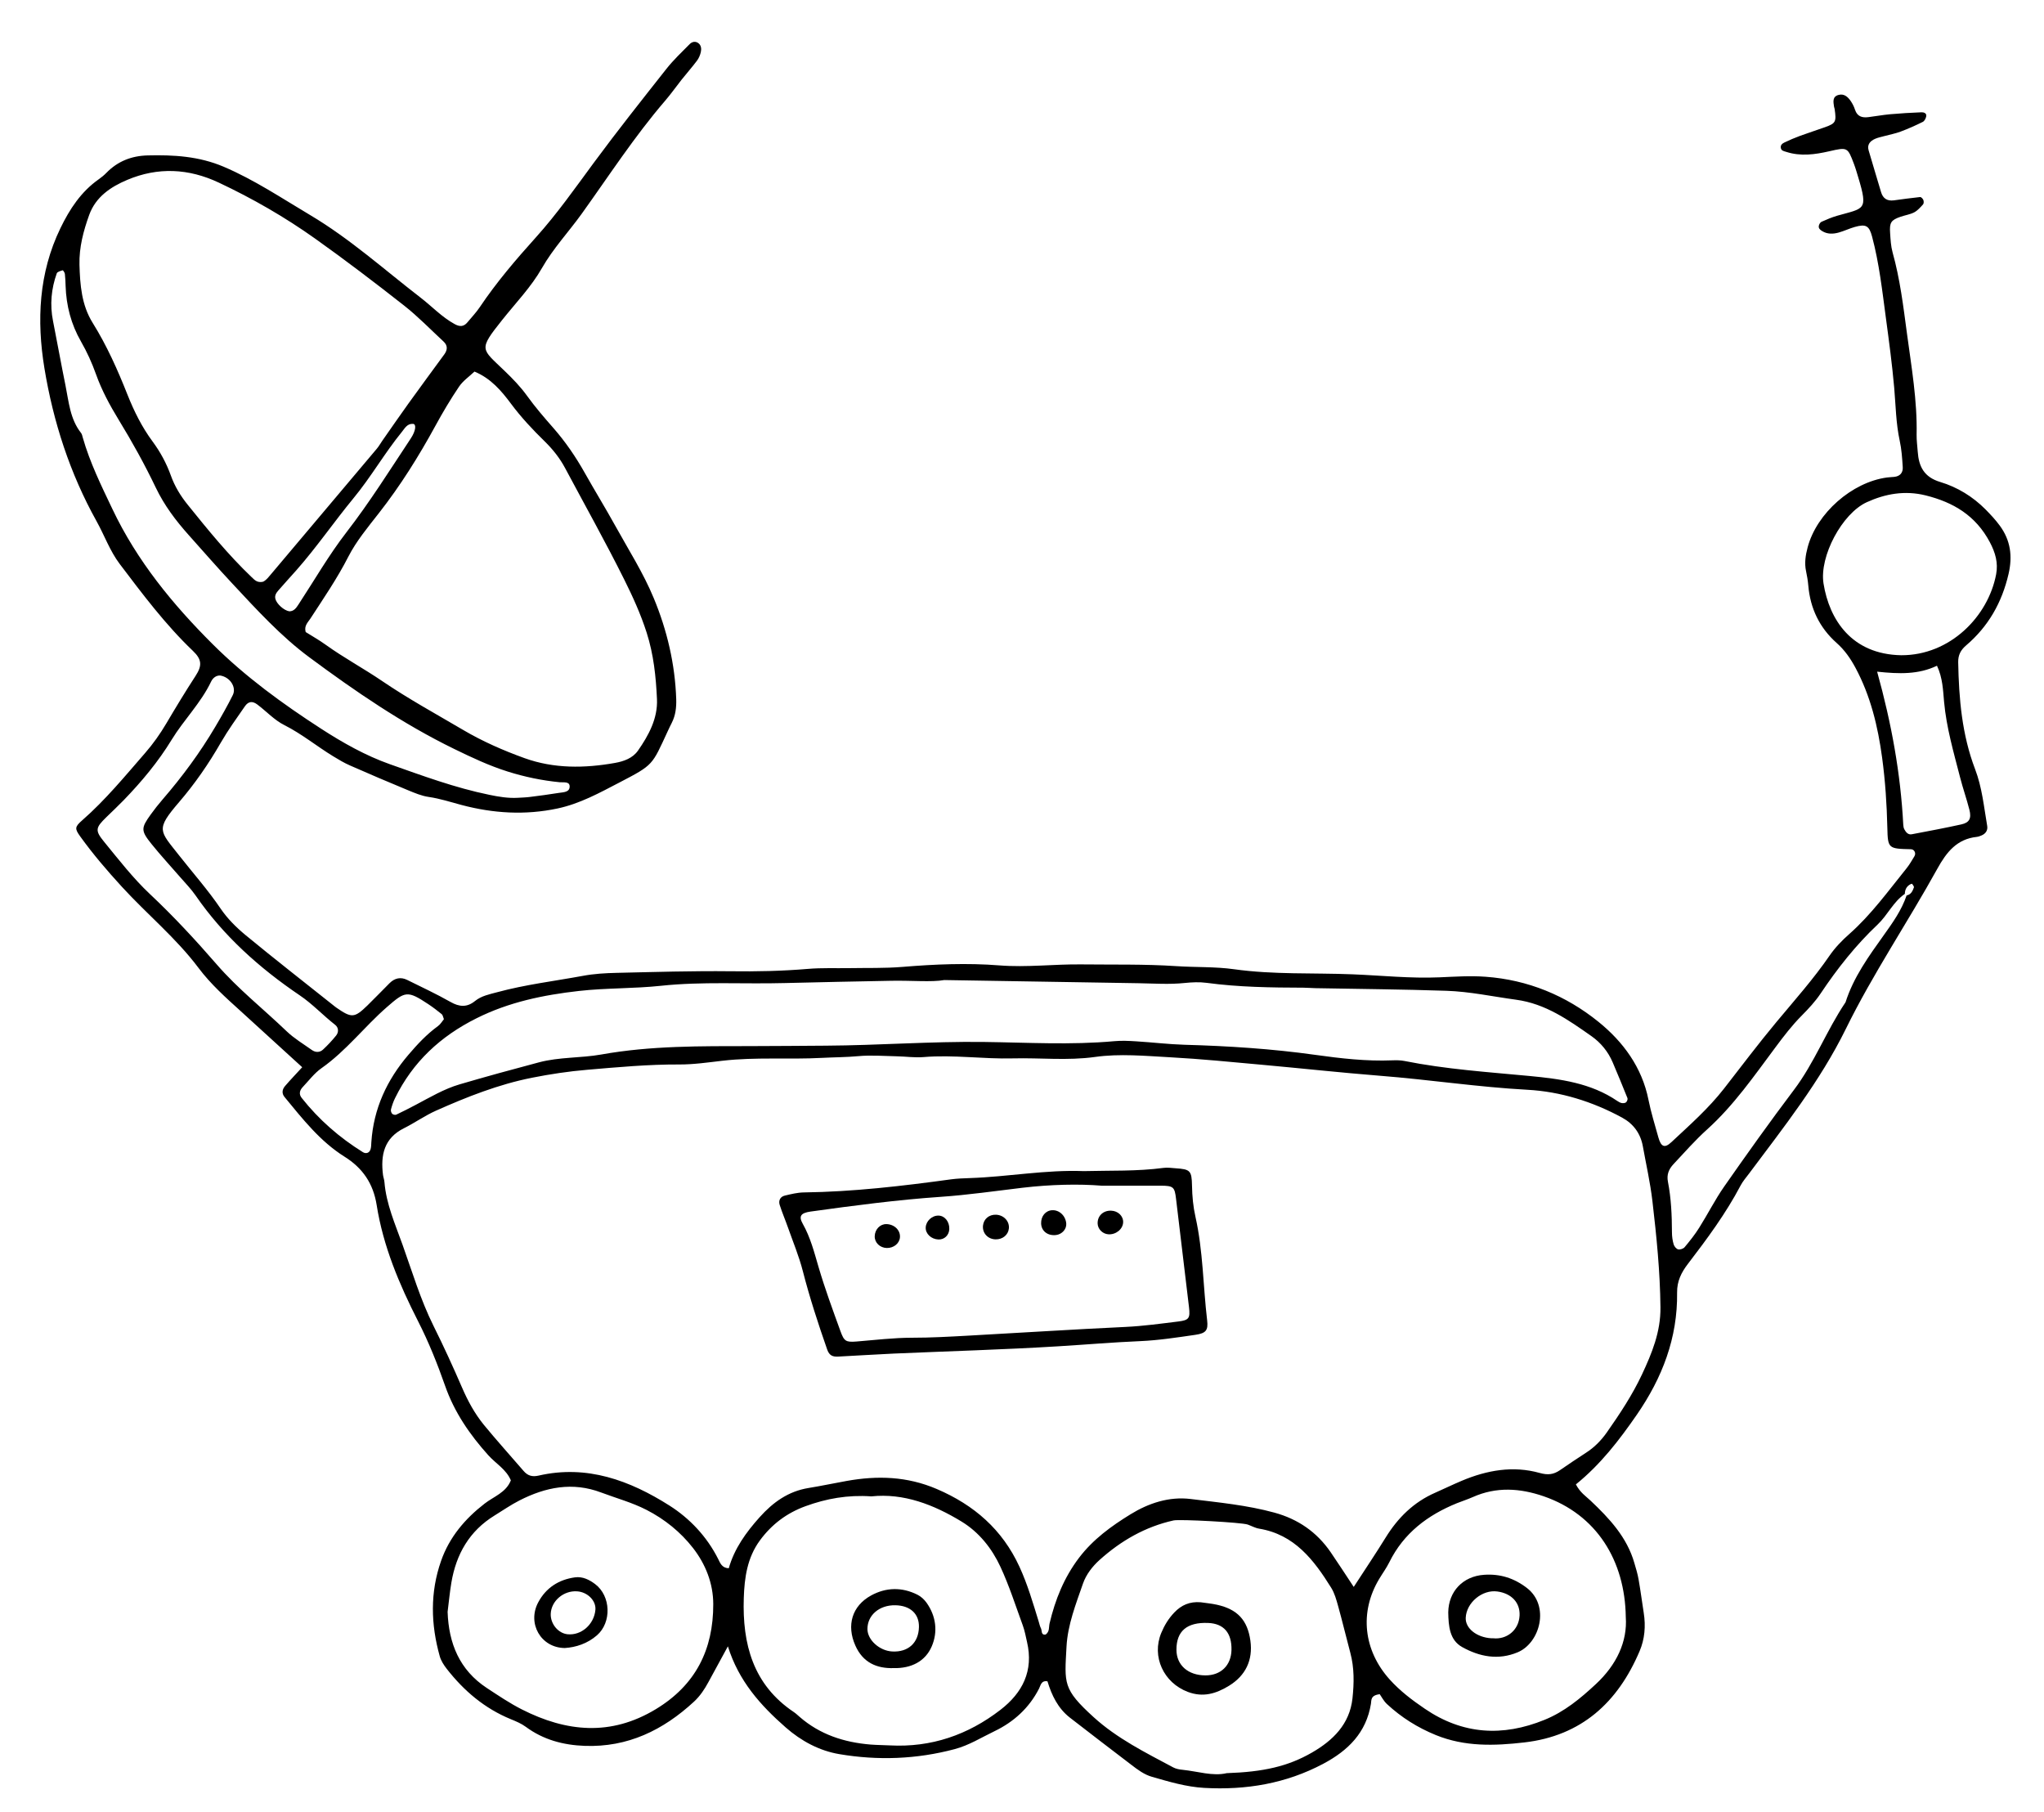 <?xml version="1.0" encoding="utf-8"?>
<!-- Generator: Adobe Illustrator 16.0.0, SVG Export Plug-In . SVG Version: 6.00 Build 0)  -->
<!DOCTYPE svg PUBLIC "-//W3C//DTD SVG 1.1//EN" "http://www.w3.org/Graphics/SVG/1.1/DTD/svg11.dtd">
<svg version="1.1" id="Layer_1" xmlns="http://www.w3.org/2000/svg" xmlns:xlink="http://www.w3.org/1999/xlink" x="0px" y="0px"
	 width="343px" height="304px" viewBox="0 0 343 304" enable-background="new 0 0 343 304" xml:space="preserve">
<g>
	<defs>
		<rect id="SVGID_1_" x="-294" y="-144" width="960.094" height="540"/>
	</defs>
	<clipPath id="SVGID_2_">
		<use xlink:href="#SVGID_1_"  overflow="visible"/>
	</clipPath>
	<path clip-path="url(#SVGID_2_)" fill-rule="evenodd" clip-rule="evenodd" d="M264.447,249.066c0.728,1.392,1.664,1.97,2.449,2.714
		c3.165,2.99,6.128,6.147,7.367,10.493c0.266,0.908,0.547,1.815,0.705,2.738c0.33,1.868,0.573,3.756,0.867,5.632
		c0.346,2.197,0.166,4.382-0.697,6.4c-3.653,8.602-9.756,14.216-19.351,15.319c-5.013,0.577-9.98,0.744-14.843-1.237
		c-3.076-1.257-5.786-2.962-8.195-5.195c-0.577-0.538-0.951-1.295-1.216-1.661c-1.566,0.188-1.38,0.993-1.477,1.604
		c-0.786,4.85-3.825,7.846-7.991,10.063c-6.282,3.34-12.979,4.447-19.994,4.053c-3.003-0.168-5.872-1.03-8.74-1.852
		c-1.327-0.375-2.425-1.204-3.503-2.034c-3.438-2.638-6.897-5.249-10.307-7.914c-1.986-1.554-3.039-3.739-3.747-6.079
		c-1.054-0.191-1.144,0.692-1.408,1.208c-1.672,3.271-4.252,5.608-7.503,7.17c-2.193,1.05-4.252,2.359-6.661,2.998
		c-6.404,1.705-12.894,1.934-19.363,0.839c-3.337-0.564-6.385-2.189-9.005-4.492c-4.215-3.697-7.881-7.779-9.688-13.594
		c-1.208,2.222-2.249,4.109-3.271,6.006c-0.647,1.204-1.4,2.327-2.404,3.263c-5.184,4.794-11.132,7.698-18.359,7.43
		c-3.588-0.131-6.933-1.017-9.883-3.198c-0.749-0.554-1.648-0.924-2.519-1.281c-4.386-1.799-7.861-4.749-10.741-8.443
		c-0.489-0.627-0.961-1.351-1.172-2.107c-1.506-5.354-1.644-10.709,0.224-16.021c1.395-3.973,4.003-7.041,7.287-9.588
		c1.554-1.208,3.613-1.855,4.418-3.914c-0.773-1.844-2.522-2.808-3.783-4.211c-3.109-3.459-5.697-7.206-7.251-11.657
		c-1.298-3.703-2.751-7.332-4.549-10.86c-3.141-6.164-5.847-12.563-6.933-19.461c-0.578-3.629-2.352-6.217-5.4-8.121
		c-4.097-2.571-7.034-6.339-10.053-10.001c-0.514-0.619-0.403-1.286,0.077-1.848c0.874-1.017,1.806-1.985,2.88-3.157
		c-3.499-3.19-6.888-6.294-10.29-9.383c-2.518-2.278-5.053-4.541-7.104-7.271c-3.767-5.024-8.638-9.004-12.853-13.609
		c-2.478-2.702-4.862-5.485-7.007-8.464c-0.931-1.298-0.931-1.595,0.342-2.709c3.902-3.413,7.173-7.405,10.559-11.296
		c1.346-1.546,2.506-3.189,3.547-4.948c1.587-2.689,3.207-5.362,4.908-7.979c1.09-1.676,1.11-2.722-0.432-4.19
		c-4.622-4.407-8.463-9.534-12.304-14.607c-1.619-2.137-2.555-4.782-3.873-7.154c-4.476-8.031-7.271-16.677-8.753-25.678
		c-1.314-7.995-0.96-15.966,2.686-23.493c1.562-3.227,3.471-6.136,6.457-8.228c0.439-0.309,0.867-0.659,1.246-1.049
		c1.899-1.954,4.227-2.865,6.924-2.934c4.362-0.11,8.614,0.134,12.752,1.892c5.147,2.189,9.741,5.273,14.51,8.106
		c6.685,3.97,12.422,9.142,18.529,13.85c1.92,1.477,3.585,3.279,5.753,4.463c0.847,0.464,1.518,0.439,2.133-0.309
		c0.691-0.838,1.456-1.631,2.058-2.527c2.808-4.183,6.063-7.991,9.427-11.726c3.544-3.931,6.58-8.268,9.721-12.524
		c3.947-5.347,8.081-10.555,12.198-15.771c1.172-1.481,2.564-2.795,3.898-4.142c0.391-0.399,0.977-0.521,1.465-0.138
		c0.472,0.374,0.513,0.976,0.391,1.497c-0.114,0.513-0.342,1.042-0.659,1.457c-0.814,1.082-1.718,2.099-2.564,3.165
		c-0.924,1.164-1.774,2.384-2.75,3.516c-5.135,5.968-9.42,12.581-13.997,18.96c-2.197,3.06-4.797,5.819-6.701,9.155
		c-1.795,3.149-4.399,5.843-6.677,8.707c-4.029,5.062-3.483,4.745,0.398,8.5c1.376,1.323,2.686,2.665,3.809,4.228
		c1.343,1.864,2.856,3.621,4.378,5.35c2.059,2.348,3.78,4.867,5.322,7.613c1.652,2.938,3.426,5.822,5.065,8.781
		c2.226,4.028,4.733,7.954,6.482,12.186c2.23,5.371,3.573,11.063,3.768,16.946c0.041,1.376-0.106,2.71-0.74,3.959
		c-0.249,0.485-0.481,0.977-0.709,1.47c-2.628,5.667-2.335,5.565-8.043,8.535c-3.386,1.759-6.649,3.573-10.429,4.379
		c-5.436,1.155-10.783,0.821-16.096-0.586c-1.836-0.488-3.63-1.078-5.526-1.352c-1.184-0.171-2.336-0.659-3.458-1.122
		c-3.255-1.343-6.502-2.73-9.725-4.15c-0.993-0.432-1.928-0.993-2.852-1.558c-2.762-1.686-5.269-3.756-8.195-5.229
		c-1.664-0.834-2.999-2.303-4.512-3.442c-0.822-0.623-1.51-0.55-2.091,0.285c-1.392,2.002-2.824,3.995-4.045,6.103
		c-2.034,3.543-4.329,6.868-6.998,9.977c-3.996,4.654-3.279,4.769-0.028,8.914c2.343,2.982,4.866,5.818,7.006,8.977
		c1.123,1.656,2.612,3.137,4.166,4.422c4.806,3.964,9.725,7.793,14.603,11.679c0.212,0.166,0.416,0.341,0.639,0.496
		c2.56,1.773,3.028,1.758,5.2-0.351c1.266-1.229,2.478-2.51,3.731-3.755c0.863-0.854,1.864-1.087,2.974-0.533
		c2.43,1.204,4.895,2.348,7.255,3.687c1.49,0.851,2.767,0.928,4.106-0.155c1.086-0.878,2.396-1.122,3.723-1.48
		c4.724-1.282,9.574-1.859,14.363-2.742c1.855-0.35,3.776-0.464,5.663-0.505c6.38-0.146,12.761-0.342,19.132-0.269
		c4.346,0.058,8.667-0.032,13-0.398c2.291-0.195,4.606-0.09,6.913-0.126c2.987-0.053,5.981,0.036,8.951-0.208
		c5.416-0.447,10.831-0.679,16.243-0.252c4.618,0.366,9.2-0.225,13.802-0.167c5.289,0.062,10.57-0.061,15.848,0.289
		c3.251,0.22,6.539,0.073,9.753,0.524c6.607,0.924,13.261,0.586,19.881,0.851c4.857,0.195,9.725,0.716,14.587,0.505
		c2.57-0.11,5.118-0.285,7.702-0.098c7.137,0.513,13.528,3.165,18.977,7.572c4.109,3.323,7.295,7.612,8.382,13.089
		c0.423,2.124,1.082,4.207,1.66,6.3c0.447,1.603,1.062,1.846,2.181,0.796c3.076-2.872,6.237-5.655,8.842-9
		c2.913-3.743,5.77-7.539,8.805-11.182c3.044-3.653,6.201-7.193,8.902-11.124c0.916-1.326,2.071-2.53,3.288-3.601
		c3.694-3.259,6.551-7.238,9.618-11.034c0.509-0.631,0.912-1.347,1.335-2.043c0.31-0.513-0.032-1.159-0.582-1.168
		c-3.792-0.089-3.89-0.105-3.967-3.588c-0.09-3.939-0.346-7.854-0.875-11.767c-0.712-5.274-1.94-10.369-4.476-15.097
		c-0.838-1.562-1.814-2.97-3.174-4.174c-2.853-2.543-4.415-5.786-4.74-9.619c-0.069-0.806-0.203-1.611-0.374-2.405
		c-0.297-1.371-0.085-2.697,0.269-4.024c1.525-5.713,7.43-10.912,13.31-11.702c0.402-0.053,0.81-0.057,1.216-0.102
		c0.973-0.101,1.485-0.703,1.429-1.623c-0.094-1.489-0.191-2.995-0.509-4.443c-0.635-2.937-0.667-5.916-0.924-8.887
		c-0.346-3.914-0.871-7.819-1.396-11.718c-0.614-4.565-1.119-9.154-2.312-13.63c-0.492-1.847-1.021-2.169-2.93-1.628
		c-0.911,0.261-1.773,0.684-2.689,0.936c-0.923,0.252-1.88,0.293-2.754-0.244c-0.35-0.211-0.676-0.48-0.558-0.932
		c0.057-0.236,0.231-0.541,0.436-0.631c0.866-0.382,1.741-0.764,2.648-1.021c4.524-1.289,5.205-0.842,3.54-6.376
		c-0.236-0.781-0.456-1.562-0.745-2.323c-1.062-2.803-1.073-2.819-4.138-2.116c-2.413,0.553-4.813,0.883-7.234,0.098
		c-0.37-0.118-0.789-0.167-0.891-0.63c-0.105-0.489,0.244-0.774,0.598-0.94c0.859-0.408,1.729-0.786,2.62-1.111
		c1.4-0.517,2.824-0.961,4.229-1.469c1.77-0.639,1.893-0.899,1.578-3.048c-0.02-0.13-0.081-0.26-0.102-0.39
		c-0.118-0.81-0.301-1.693,0.789-1.97c0.92-0.236,1.546,0.35,2.019,1.042c0.301,0.44,0.553,0.944,0.716,1.452
		c0.37,1.14,1.2,1.372,2.233,1.242c1.213-0.147,2.417-0.374,3.634-0.485c1.754-0.158,3.516-0.256,5.277-0.329
		c0.362-0.012,0.899,0.122,0.806,0.667c-0.061,0.35-0.293,0.806-0.582,0.944c-1.208,0.602-2.449,1.155-3.715,1.627
		c-0.883,0.334-1.831,0.509-2.746,0.757c-0.521,0.147-1.066,0.244-1.555,0.464c-0.798,0.362-1.354,0.944-1.074,1.913
		c0.68,2.343,1.4,4.671,2.088,7.01c0.321,1.086,1.033,1.534,2.136,1.396c1.473-0.195,2.942-0.407,4.419-0.558
		c0.175-0.02,0.46,0.281,0.545,0.496c0.086,0.216,0.086,0.591-0.049,0.737c-0.447,0.492-0.915,1.033-1.485,1.335
		c-0.712,0.366-1.55,0.48-2.314,0.749c-1.575,0.549-1.855,0.964-1.729,2.734c0.073,1.078,0.126,2.189,0.411,3.222
		c1.249,4.46,1.803,9.045,2.413,13.606c0.756,5.636,1.745,11.271,1.623,17c-0.017,0.944,0.122,1.896,0.187,2.848
		c0.176,2.498,1.063,4.272,3.78,5.086c2.86,0.859,5.452,2.441,7.597,4.602c0.854,0.867,1.692,1.762,2.408,2.742
		c1.786,2.442,2.149,5.09,1.457,8.081c-1.111,4.801-3.394,8.825-7.129,11.999c-0.923,0.789-1.338,1.636-1.322,2.8
		c0.11,6.119,0.631,12.182,2.836,17.959c1.176,3.076,1.478,6.322,2.03,9.521c0.127,0.729-0.248,1.312-0.96,1.604
		c-0.252,0.102-0.513,0.211-0.772,0.236c-3.361,0.357-5.095,2.567-6.625,5.33c-4.987,9.024-10.794,17.593-15.348,26.858
		c-4.349,8.85-10.42,16.498-16.267,24.322c-0.484,0.647-1.033,1.27-1.407,1.982c-2.475,4.707-5.628,8.959-8.847,13.162
		c-1.099,1.437-1.835,2.885-1.811,4.813c0.102,7.593-2.489,14.307-6.771,20.507C271.718,241.648,268.593,245.714,264.447,249.066
		 M319.648,149.986c-1.944,1.326-2.881,3.544-4.553,5.127c-3.67,3.462-6.775,7.393-9.578,11.584
		c-0.899,1.347-2.03,2.555-3.174,3.711c-1.636,1.647-3.031,3.471-4.41,5.326c-3.572,4.788-6.982,9.729-11.446,13.757
		c-2.025,1.822-3.804,3.86-5.659,5.838c-0.806,0.859-1.164,1.771-0.937,2.95c0.546,2.808,0.668,5.647,0.676,8.504
		c0,0.676,0.098,1.367,0.285,2.01c0.098,0.338,0.447,0.766,0.757,0.839c0.325,0.081,0.87-0.106,1.086-0.366
		c0.867-1.042,1.721-2.108,2.438-3.255c1.448-2.291,2.669-4.736,4.22-6.95c3.812-5.452,7.669-10.872,11.677-16.178
		c3.467-4.581,5.481-9.985,8.667-14.713c1.339-4.211,3.899-7.727,6.42-11.262c1.498-2.092,2.991-4.19,3.829-6.666
		c0.736-0.138,1.005-0.735,1.221-1.334c0.057-0.15-0.167-0.419-0.297-0.61c-0.021-0.032-0.236,0.036-0.338,0.098
		C319.921,148.745,319.661,149.299,319.648,149.986 M227.168,266.27c1.986-3.06,3.724-5.64,5.355-8.28
		c2.05-3.32,4.694-5.94,8.308-7.523c1.489-0.655,2.954-1.371,4.452-2.001c4.23-1.783,8.617-2.572,13.093-1.318
		c1.367,0.382,2.312,0.268,3.373-0.452c1.457-0.997,2.918-1.99,4.398-2.941c1.399-0.896,2.539-2.059,3.483-3.397
		c2.181-3.113,4.288-6.287,5.907-9.737c1.669-3.564,3.142-7.141,3.101-11.254c-0.061-5.989-0.659-11.926-1.351-17.854
		c-0.362-3.093-1.058-6.145-1.611-9.213c-0.395-2.145-1.595-3.755-3.475-4.776c-4.956-2.693-10.335-4.37-15.885-4.671
		c-8.276-0.448-16.458-1.701-24.706-2.348c-6.62-0.525-13.223-1.25-19.84-1.848c-5.135-0.464-10.262-0.979-15.404-1.257
		c-4.195-0.229-8.479-0.635-12.593-0.056c-4.634,0.649-9.203,0.125-13.789,0.242c-4.989,0.131-9.985-0.639-14.998-0.22
		c-1.477,0.127-2.978-0.102-4.468-0.13c-2.172-0.041-4.353-0.224-6.501-0.024c-2.035,0.188-4.061,0.179-6.088,0.289
		c-5.562,0.297-11.131-0.163-16.682,0.48c-2.424,0.28-4.854,0.639-7.283,0.626c-5.167-0.021-10.302,0.452-15.429,0.891
		c-3.1,0.261-6.192,0.725-9.24,1.331c-5.619,1.111-10.929,3.211-16.141,5.533c-1.848,0.826-3.532,2.026-5.35,2.935
		c-3.357,1.668-3.952,4.508-3.532,7.844c0.053,0.399,0.211,0.79,0.24,1.196c0.301,3.699,1.802,7.06,3.027,10.485
		c1.643,4.595,3.035,9.281,5.224,13.68c1.685,3.381,3.259,6.823,4.761,10.29c0.976,2.263,2.14,4.41,3.69,6.303
		c2.153,2.62,4.431,5.139,6.645,7.71c0.683,0.798,1.44,1.034,2.518,0.786c8.117-1.868,15.323,0.817,21.96,5.024
		c3.402,2.156,6.274,5.192,8.162,8.932c0.349,0.695,0.635,1.55,1.798,1.59c0.928-3.295,2.897-6.021,5.18-8.568
		c2.238-2.498,4.805-4.349,8.199-4.898c2.144-0.347,4.268-0.806,6.404-1.185c5.159-0.923,10.139-0.781,15.123,1.354
		c6.287,2.694,10.999,6.812,13.863,13.024c1.367,2.967,2.275,6.092,3.231,9.2c0.118,0.391,0.203,0.802,0.386,1.159
		c0.2,0.383-0.028,1.168,0.786,1.038c0.695-0.505,0.512-1.241,0.659-1.872c0.944-3.983,2.425-7.686,4.939-11.002
		c2.361-3.108,5.428-5.326,8.643-7.304c3.022-1.859,6.461-3.015,10.09-2.567c4.708,0.582,9.44,1.025,14.055,2.287
		c3.971,1.086,7.107,3.255,9.432,6.624C224.499,262.192,225.659,263.995,227.168,266.27 M13.335,44.404
		c0.098,3.402,0.35,6.779,2.218,9.773c2.372,3.809,4.19,7.886,5.834,12.036c1.111,2.792,2.43,5.453,4.211,7.857
		c1.307,1.762,2.336,3.674,3.068,5.709c0.655,1.831,1.636,3.434,2.828,4.907c3.39,4.207,6.799,8.406,10.726,12.149
		c0.289,0.277,0.594,0.602,0.956,0.733c0.334,0.122,0.83,0.138,1.114-0.033c0.448-0.277,0.798-0.724,1.144-1.139
		c5.936-7.032,11.869-14.062,17.797-21.105c0.346-0.411,0.606-0.883,0.911-1.323c1.477-2.107,2.934-4.227,4.435-6.314
		c1.974-2.743,3.984-5.461,5.978-8.191c0.553-0.761,0.594-1.493-0.131-2.161c-2.188-2.026-4.272-4.19-6.607-6.025
		c-4.899-3.85-9.863-7.634-14.941-11.243c-5.086-3.617-10.498-6.726-16.154-9.39c-5.061-2.385-10.208-2.641-15.363-0.465
		c-2.779,1.172-5.298,2.849-6.392,5.884C13.998,38.75,13.266,41.5,13.335,44.404 M79.62,62.347
		c-0.887,0.843-1.933,1.555-2.592,2.532c-1.432,2.12-2.746,4.333-3.971,6.583c-2.795,5.119-5.875,10.042-9.48,14.639
		c-1.831,2.344-3.784,4.684-5.126,7.308c-1.86,3.642-4.147,6.974-6.36,10.376c-0.419,0.643-1.095,1.212-0.794,2.266
		c1.05,0.664,2.23,1.322,3.32,2.108c3.068,2.209,6.409,3.999,9.538,6.131c4.358,2.963,9,5.502,13.549,8.178
		c3.271,1.929,6.762,3.459,10.318,4.741c4.932,1.778,10.067,1.713,15.185,0.802c1.481-0.265,2.962-0.789,3.857-2.071
		c1.799-2.579,3.321-5.399,3.182-8.613c-0.17-3.764-0.557-7.511-1.733-11.181c-1.001-3.117-2.315-6.006-3.772-8.927
		c-3.141-6.307-6.583-12.439-9.895-18.648c-0.899-1.693-2.071-3.169-3.438-4.508c-2.031-1.986-3.955-4.032-5.672-6.339
		C84.161,65.604,82.367,63.479,79.62,62.347 M158.446,164.442c-2.096,0.379-5.485,0.058-8.867,0.122
		c-5.968,0.122-11.941,0.221-17.91,0.383c-6.909,0.188-13.814-0.28-20.739,0.456c-4.565,0.488-9.204,0.354-13.798,0.871
		c-5.952,0.675-11.714,1.854-17.166,4.581c-6.063,3.027-10.689,7.324-13.671,13.395c-0.301,0.603-0.513,1.253-0.688,1.904
		c-0.056,0.22,0.053,0.562,0.208,0.729c0.142,0.143,0.512,0.228,0.683,0.143c1.103-0.518,2.185-1.078,3.264-1.645
		c2.4-1.266,4.748-2.669,7.364-3.438c4.411-1.298,8.85-2.506,13.297-3.689c3.426-0.916,7.039-0.708,10.465-1.318
		c8.345-1.498,16.723-1.399,25.113-1.412c4.207-0.004,8.41-0.049,12.613-0.073c8.817-0.053,17.614-0.731,26.443-0.623
		c7.308,0.09,14.623,0.533,21.935-0.13c1.213-0.114,2.445-0.053,3.662,0.024c2.71,0.164,5.412,0.498,8.121,0.578
		c7.328,0.203,14.632,0.671,21.899,1.688c4.298,0.602,8.617,1.103,12.979,0.924c0.676-0.024,1.372-0.024,2.031,0.109
		c6.938,1.388,13.976,1.852,21.003,2.519c5.123,0.488,10.282,1.164,14.725,4.199c0.221,0.15,0.477,0.293,0.732,0.342
		c0.236,0.037,0.563,0.017,0.725-0.126c0.163-0.143,0.306-0.513,0.236-0.696c-0.801-2.01-1.636-4.012-2.478-6.001
		c-0.762-1.795-1.989-3.292-3.545-4.391c-3.882-2.726-7.727-5.46-12.674-6.127c-3.896-0.529-7.768-1.368-11.698-1.498
		c-7.315-0.244-14.635-0.301-21.955-0.439c-0.676-0.012-1.351-0.077-2.03-0.081c-5.428-0.017-10.852-0.085-16.247-0.813
		c-1.2-0.163-2.449-0.099-3.662,0.023c-2.579,0.27-5.155,0.086-7.73,0.041C180.629,164.793,170.172,164.63,158.446,164.442
		 M205.855,297.518c6.115-0.207,10.258-1.119,14.314-3.462c3.512-2.03,6.314-4.753,6.787-9.078c0.276-2.563,0.317-5.139-0.366-7.674
		c-0.7-2.62-1.327-5.257-2.055-7.868c-0.289-1.034-0.587-2.116-1.144-3.016c-2.905-4.667-6.16-8.947-12.109-9.928
		c-0.659-0.109-1.273-0.464-1.912-0.688c-1.009-0.358-11.396-0.92-12.438-0.691c-4.748,1.058-8.816,3.401-12.401,6.619
		c-1.217,1.095-2.258,2.438-2.795,3.968c-1.197,3.45-2.572,6.925-2.767,10.595c-0.33,6.185-0.655,7.088,4.541,11.816
		c3.946,3.593,8.715,5.956,13.374,8.446c0.46,0.244,1.034,0.35,1.566,0.398C200.997,297.213,203.514,298.071,205.855,297.518
		 M146.223,251.076c-3.988-0.275-7.564,0.375-11.043,1.644c-3.149,1.144-5.692,3.053-7.674,5.762
		c-2.116,2.894-2.579,6.222-2.693,9.644c-0.253,7.723,1.546,14.559,8.418,19.156c0.338,0.229,0.631,0.512,0.94,0.781
		c3.414,2.974,7.478,4.292,11.914,4.655c1.077,0.085,2.164,0.085,3.25,0.142c6.938,0.37,13.098-1.762,18.542-5.961
		c3.727-2.873,5.591-6.567,4.468-11.385c-0.212-0.924-0.378-1.867-0.7-2.75c-1.209-3.313-2.287-6.686-3.764-9.871
		c-1.428-3.08-3.58-5.798-6.514-7.585C156.667,252.443,151.626,250.507,146.223,251.076 M75.112,270.452
		c0.183,5.273,1.982,9.749,6.579,12.776c1.921,1.261,3.845,2.563,5.892,3.601c7.462,3.78,14.896,4.521,22.444-0.032
		c6.721-4.057,9.679-10.025,9.663-17.639c-0.004-3.491-1.298-6.722-3.394-9.415c-2.078-2.669-4.736-4.826-7.812-6.404
		c-2.429-1.245-5.049-1.949-7.584-2.905c-4.829-1.831-9.345-0.911-13.732,1.326c-1.448,0.736-2.791,1.677-4.179,2.527
		c-4.219,2.592-6.441,6.481-7.247,11.266C75.474,267.156,75.324,268.776,75.112,270.452 M272.82,271.314
		c-0.134-9.471-4.895-17.183-13.781-20.254c-3.967-1.367-7.938-1.628-11.889,0.134c-0.867,0.387-1.778,0.672-2.657,1.025
		c-4.923,1.999-8.947,5.025-11.36,9.92c-0.479,0.968-1.131,1.852-1.685,2.779c-3.369,5.591-2.628,12.003,1.742,16.869
		c1.749,1.944,3.775,3.475,5.907,4.923c6.348,4.329,13.045,4.729,20.084,1.863c3.345-1.358,6.03-3.588,8.618-5.997
		C271.274,279.347,273.113,275.44,272.82,271.314 M86.92,133.861c0.679-0.044,1.359-0.057,2.03-0.146
		c1.611-0.203,3.223-0.414,4.826-0.675c0.765-0.122,1.879-0.086,1.814-1.155c-0.057-0.798-1.057-0.574-1.676-0.635
		c-2.979-0.294-5.876-0.896-8.74-1.799c-3.117-0.983-6.03-2.359-8.955-3.784c-8.679-4.232-16.605-9.668-24.32-15.385
		c-4.777-3.539-8.817-7.978-12.882-12.332c-2.498-2.67-4.899-5.432-7.339-8.158c-2.169-2.429-4.102-4.976-5.534-7.97
		c-1.868-3.899-3.972-7.699-6.23-11.386c-1.493-2.448-2.836-4.93-3.796-7.616c-0.684-1.916-1.518-3.76-2.531-5.525
		c-1.656-2.882-2.47-6.007-2.579-9.318c-0.025-0.676-0.041-1.359-0.122-2.027c-0.029-0.223-0.31-0.618-0.366-0.602
		c-0.359,0.114-0.896,0.248-0.993,0.513c-0.928,2.6-1.177,5.265-0.631,7.999c0.712,3.589,1.355,7.194,2.087,10.782
		c0.562,2.767,0.761,5.664,2.625,8.016c0.158,0.204,0.203,0.497,0.28,0.757c1.193,4.191,3.105,8.073,4.973,11.995
		c4.125,8.687,10.098,15.974,16.836,22.687c5.477,5.457,11.727,9.997,18.196,14.181c3.613,2.339,7.471,4.516,11.515,5.944
		c5.468,1.929,10.953,3.963,16.678,5.135C83.685,133.69,85.28,133.959,86.92,133.861 M319.034,109.941
		c8.179,0.037,14.591-6.482,15.934-13.578c0.362-1.92-0.118-3.621-1.066-5.407c-2.355-4.423-6.063-6.665-10.762-7.833
		c-3.495-0.87-6.783-0.268-9.871,1.139c-4.158,1.896-7.991,9.099-7.267,13.647C306.975,103.988,310.737,109.791,319.034,109.941
		 M36.959,113.346c-0.7-0.036-1.245,0.415-1.538,1.026c-1.709,3.584-4.557,6.388-6.608,9.737c-2.27,3.723-5.046,7.042-8.065,10.163
		c-0.943,0.973-1.936,1.9-2.904,2.845c-1.791,1.749-1.937,2.209-0.424,4.064c2.486,3.036,4.907,6.177,7.755,8.85
		c3.955,3.719,7.642,7.694,11.181,11.775c3.577,4.126,7.829,7.475,11.735,11.222c1.257,1.208,2.799,2.124,4.232,3.146
		c0.614,0.438,1.326,0.447,1.871-0.053c0.789-0.729,1.53-1.526,2.206-2.36c0.48-0.599,0.415-1.359-0.171-1.815
		c-2.027-1.578-3.768-3.475-5.921-4.931c-6.77-4.582-12.8-9.969-17.483-16.76c-0.765-1.106-1.726-2.078-2.613-3.104
		c-1.59-1.839-3.254-3.625-4.777-5.525c-1.814-2.254-1.786-2.669-0.142-4.96c0.631-0.879,1.306-1.729,2.014-2.551
		c3.284-3.801,6.258-7.829,8.813-12.154c1.034-1.745,2.043-3.519,2.946-5.334C39.718,115.308,38.598,113.607,36.959,113.346
		 M314.998,112.699c2.445,8.793,3.938,17.15,4.386,25.679c0.017,0.269,0.058,0.554,0.184,0.781c0.261,0.48,0.626,0.944,1.249,0.822
		c2.783-0.529,5.566-1.046,8.333-1.66c1.326-0.293,1.701-1.001,1.335-2.441c-0.465-1.831-1.099-3.62-1.567-5.452
		c-1.074-4.183-2.29-8.325-2.685-12.67c-0.176-1.949-0.232-4.02-1.192-6.055C321.93,113.192,318.704,113.094,314.998,112.699
		 M74.49,171.011c-0.147-0.358-0.18-0.692-0.359-0.839c-0.732-0.594-1.48-1.172-2.27-1.692c-3.503-2.319-3.862-2.189-6.941,0.504
		c-3.777,3.296-6.832,7.341-10.978,10.25c-1.197,0.842-2.12,2.083-3.141,3.165c-0.505,0.533-0.688,1.172-0.179,1.815
		c2.884,3.649,6.339,6.66,10.277,9.109c0.485,0.302,1.075,0.171,1.282-0.479c0.118-0.383,0.106-0.806,0.135-1.208
		c0.374-5.62,2.604-10.425,6.241-14.677c1.506-1.762,3.056-3.426,4.935-4.789C73.912,171.869,74.188,171.376,74.49,171.011
		 M48.555,102.572c0.752-0.004,1.139-0.541,1.513-1.115c2.67-4.069,5.111-8.321,8.081-12.161c3.906-5.05,7.28-10.437,10.79-15.739
		c0.835-1.257,0.961-2.396,0.375-2.437c-0.993-0.065-1.387,0.749-1.88,1.351c-2.905,3.564-5.18,7.576-8.129,11.141
		c-3.264,3.962-6.177,8.223-9.586,12.084c-0.985,1.119-2.002,2.205-2.975,3.336c-0.346,0.399-0.688,0.838-0.533,1.449
		C46.423,101.327,47.643,102.435,48.555,102.572"/>
	<path clip-path="url(#SVGID_2_)" fill-rule="evenodd" clip-rule="evenodd" d="M181.861,196.501
		c4.464-0.117,8.939,0.054,13.387-0.541c0.663-0.09,1.355,0.017,2.03,0.065c2.458,0.163,2.702,0.391,2.751,2.93
		c0.032,1.766,0.191,3.499,0.582,5.232c1.281,5.712,1.271,11.575,1.957,17.357c0.199,1.664-0.203,2.165-1.953,2.422
		c-3.08,0.446-6.177,0.927-9.276,1.062c-4.606,0.194-9.192,0.59-13.786,0.87c-9.196,0.562-18.416,0.818-27.619,1.221
		c-3.109,0.14-6.209,0.35-9.318,0.505c-0.863,0.04-1.449-0.163-1.803-1.172c-1.517-4.342-2.941-8.703-4.089-13.163
		c-0.638-2.486-1.635-4.878-2.49-7.303c-0.448-1.278-0.985-2.523-1.395-3.809c-0.232-0.729,0.085-1.384,0.858-1.567
		c1.05-0.248,2.124-0.517,3.19-0.532c8.284-0.106,16.495-1.069,24.689-2.193c1.071-0.146,2.161-0.175,3.243-0.216
		C169.179,197.449,175.475,196.253,181.861,196.501 M184.86,198.946c-3.792-0.309-8.528-0.211-13.264,0.346
		c-4.582,0.542-9.155,1.213-13.753,1.526c-7.319,0.505-14.574,1.465-21.825,2.47c-1.644,0.232-2.031,0.777-1.306,2.059
		c1.282,2.271,1.916,4.745,2.641,7.223c1.066,3.638,2.384,7.201,3.678,10.774c0.618,1.708,0.911,1.888,2.694,1.749
		c3.108-0.248,6.209-0.635,9.341-0.635c3.121,0.004,6.242-0.175,9.363-0.346c8.809-0.48,17.614-1.054,26.427-1.465
		c2.994-0.143,5.941-0.55,8.902-0.916c1.766-0.219,1.985-0.556,1.766-2.399c-0.724-6.059-1.456-12.117-2.173-18.18
		c-0.235-1.994-0.439-2.193-2.567-2.206C191.794,198.935,188.812,198.946,184.86,198.946"/>
	<path clip-path="url(#SVGID_2_)" fill-rule="evenodd" clip-rule="evenodd" d="M201.494,268.845c0.838,0.126,1.786,0.208,2.71,0.411
		c3.47,0.773,5.143,2.592,5.623,6.042c0.451,3.251-0.813,5.855-3.589,7.557c-2.173,1.33-4.354,1.993-6.917,1.025
		c-4.049-1.53-6.107-5.913-4.447-9.904c0.517-1.249,1.216-2.4,2.169-3.401C198.243,269.305,199.655,268.694,201.494,268.845
		 M206.653,276.856c0.065-2.864-1.286-4.435-3.919-4.541c-3.556-0.143-5.325,1.359-5.317,4.509c0.012,2.575,1.945,4.28,4.858,4.288
		C204.871,281.121,206.588,279.444,206.653,276.856"/>
	<path clip-path="url(#SVGID_2_)" fill-rule="evenodd" clip-rule="evenodd" d="M149.954,279.892
		c-2.844,0.082-5.163-0.936-6.424-3.796c-1.505-3.381-0.562-6.632,2.644-8.39c2.519-1.38,5.2-1.433,7.8-0.118
		c0.574,0.288,1.111,0.785,1.493,1.313c1.628,2.267,1.929,4.92,0.892,7.333C155.276,278.761,152.921,279.957,149.954,279.892
		 M150.255,269.346c-2.689-0.058-4.699,1.66-4.691,3.995c0.008,1.827,2.018,3.642,4.158,3.76c2.682,0.146,4.427-1.444,4.484-4.102
		C154.255,270.786,152.75,269.395,150.255,269.346"/>
	<path clip-path="url(#SVGID_2_)" fill-rule="evenodd" clip-rule="evenodd" d="M94.769,276.522c-4.02-0.045-6.339-4.15-4.443-7.678
		c1.294-2.421,3.426-3.804,6.156-4.179c1.29-0.175,2.405,0.395,3.389,1.131c2.649,1.994,2.799,6.43,0.293,8.603
		C98.569,275.778,96.648,276.404,94.769,276.522 M99.912,270.123c0.143-1.526-1.298-2.991-3.06-3.113
		c-2.278-0.162-4.354,1.611-4.435,3.784c-0.057,1.677,1.253,3.263,2.832,3.418C97.552,274.439,99.691,272.563,99.912,270.123"/>
	<path clip-path="url(#SVGID_2_)" fill-rule="evenodd" clip-rule="evenodd" d="M243.028,270.525c0.057-3.507,2.458-6.046,6.014-6.29
		c2.682-0.184,5.013,0.545,7.178,2.205c3.877,2.97,2.246,9.195-1.526,10.791c-3.287,1.383-6.437,0.74-9.338-0.875
		C243.248,275.181,243.069,272.837,243.028,270.525 M250.589,274.888c2.196,0.228,4.288-1.295,4.41-3.834
		c0.098-2.147-1.359-3.694-3.727-4.02c-2.538-0.35-5.2,1.864-5.311,4.419c-0.077,1.766,1.831,3.287,4.309,3.435
		C250.405,274.896,250.54,274.888,250.589,274.888"/>
	<path clip-path="url(#SVGID_2_)" fill-rule="evenodd" clip-rule="evenodd" d="M186.448,203.138
		c1.171,0.032,2.074,0.915,2.025,1.969c-0.057,1.152-1.237,2.092-2.498,1.994c-0.956-0.073-1.75-0.871-1.783-1.794
		C184.145,204.028,185.113,203.097,186.448,203.138"/>
	<path clip-path="url(#SVGID_2_)" fill-rule="evenodd" clip-rule="evenodd" d="M167.08,207.951c-1.31-0.021-2.254-1.046-2.127-2.303
		c0.117-1.115,1.016-1.872,2.184-1.832c1.302,0.05,2.283,1.095,2.161,2.308C169.188,207.202,168.255,207.973,167.08,207.951"/>
	<path clip-path="url(#SVGID_2_)" fill-rule="evenodd" clip-rule="evenodd" d="M151.02,207.589
		c-0.069,1.037-1.038,1.831-2.201,1.812c-1.155-0.021-2.059-0.9-2.035-1.966c0.029-1.159,0.903-2.067,1.965-2.043
		C150.08,205.424,151.098,206.409,151.02,207.589"/>
	<path clip-path="url(#SVGID_2_)" fill-rule="evenodd" clip-rule="evenodd" d="M157.461,207.972c-1.2-0.054-2.165-0.965-2.12-2.006
		c0.045-1.087,1.054-2.027,2.153-2.002c1.05,0.024,1.851,1.029,1.806,2.266C159.26,207.264,158.462,208.02,157.461,207.972"/>
	<path clip-path="url(#SVGID_2_)" fill-rule="evenodd" clip-rule="evenodd" d="M176.568,203.061c1.204-0.063,2.271,0.96,2.36,2.258
		c0.061,0.92-0.708,1.778-1.705,1.904c-1.404,0.171-2.479-0.659-2.514-1.945C174.672,204.061,175.469,203.113,176.568,203.061"/>
</g>
</svg>

